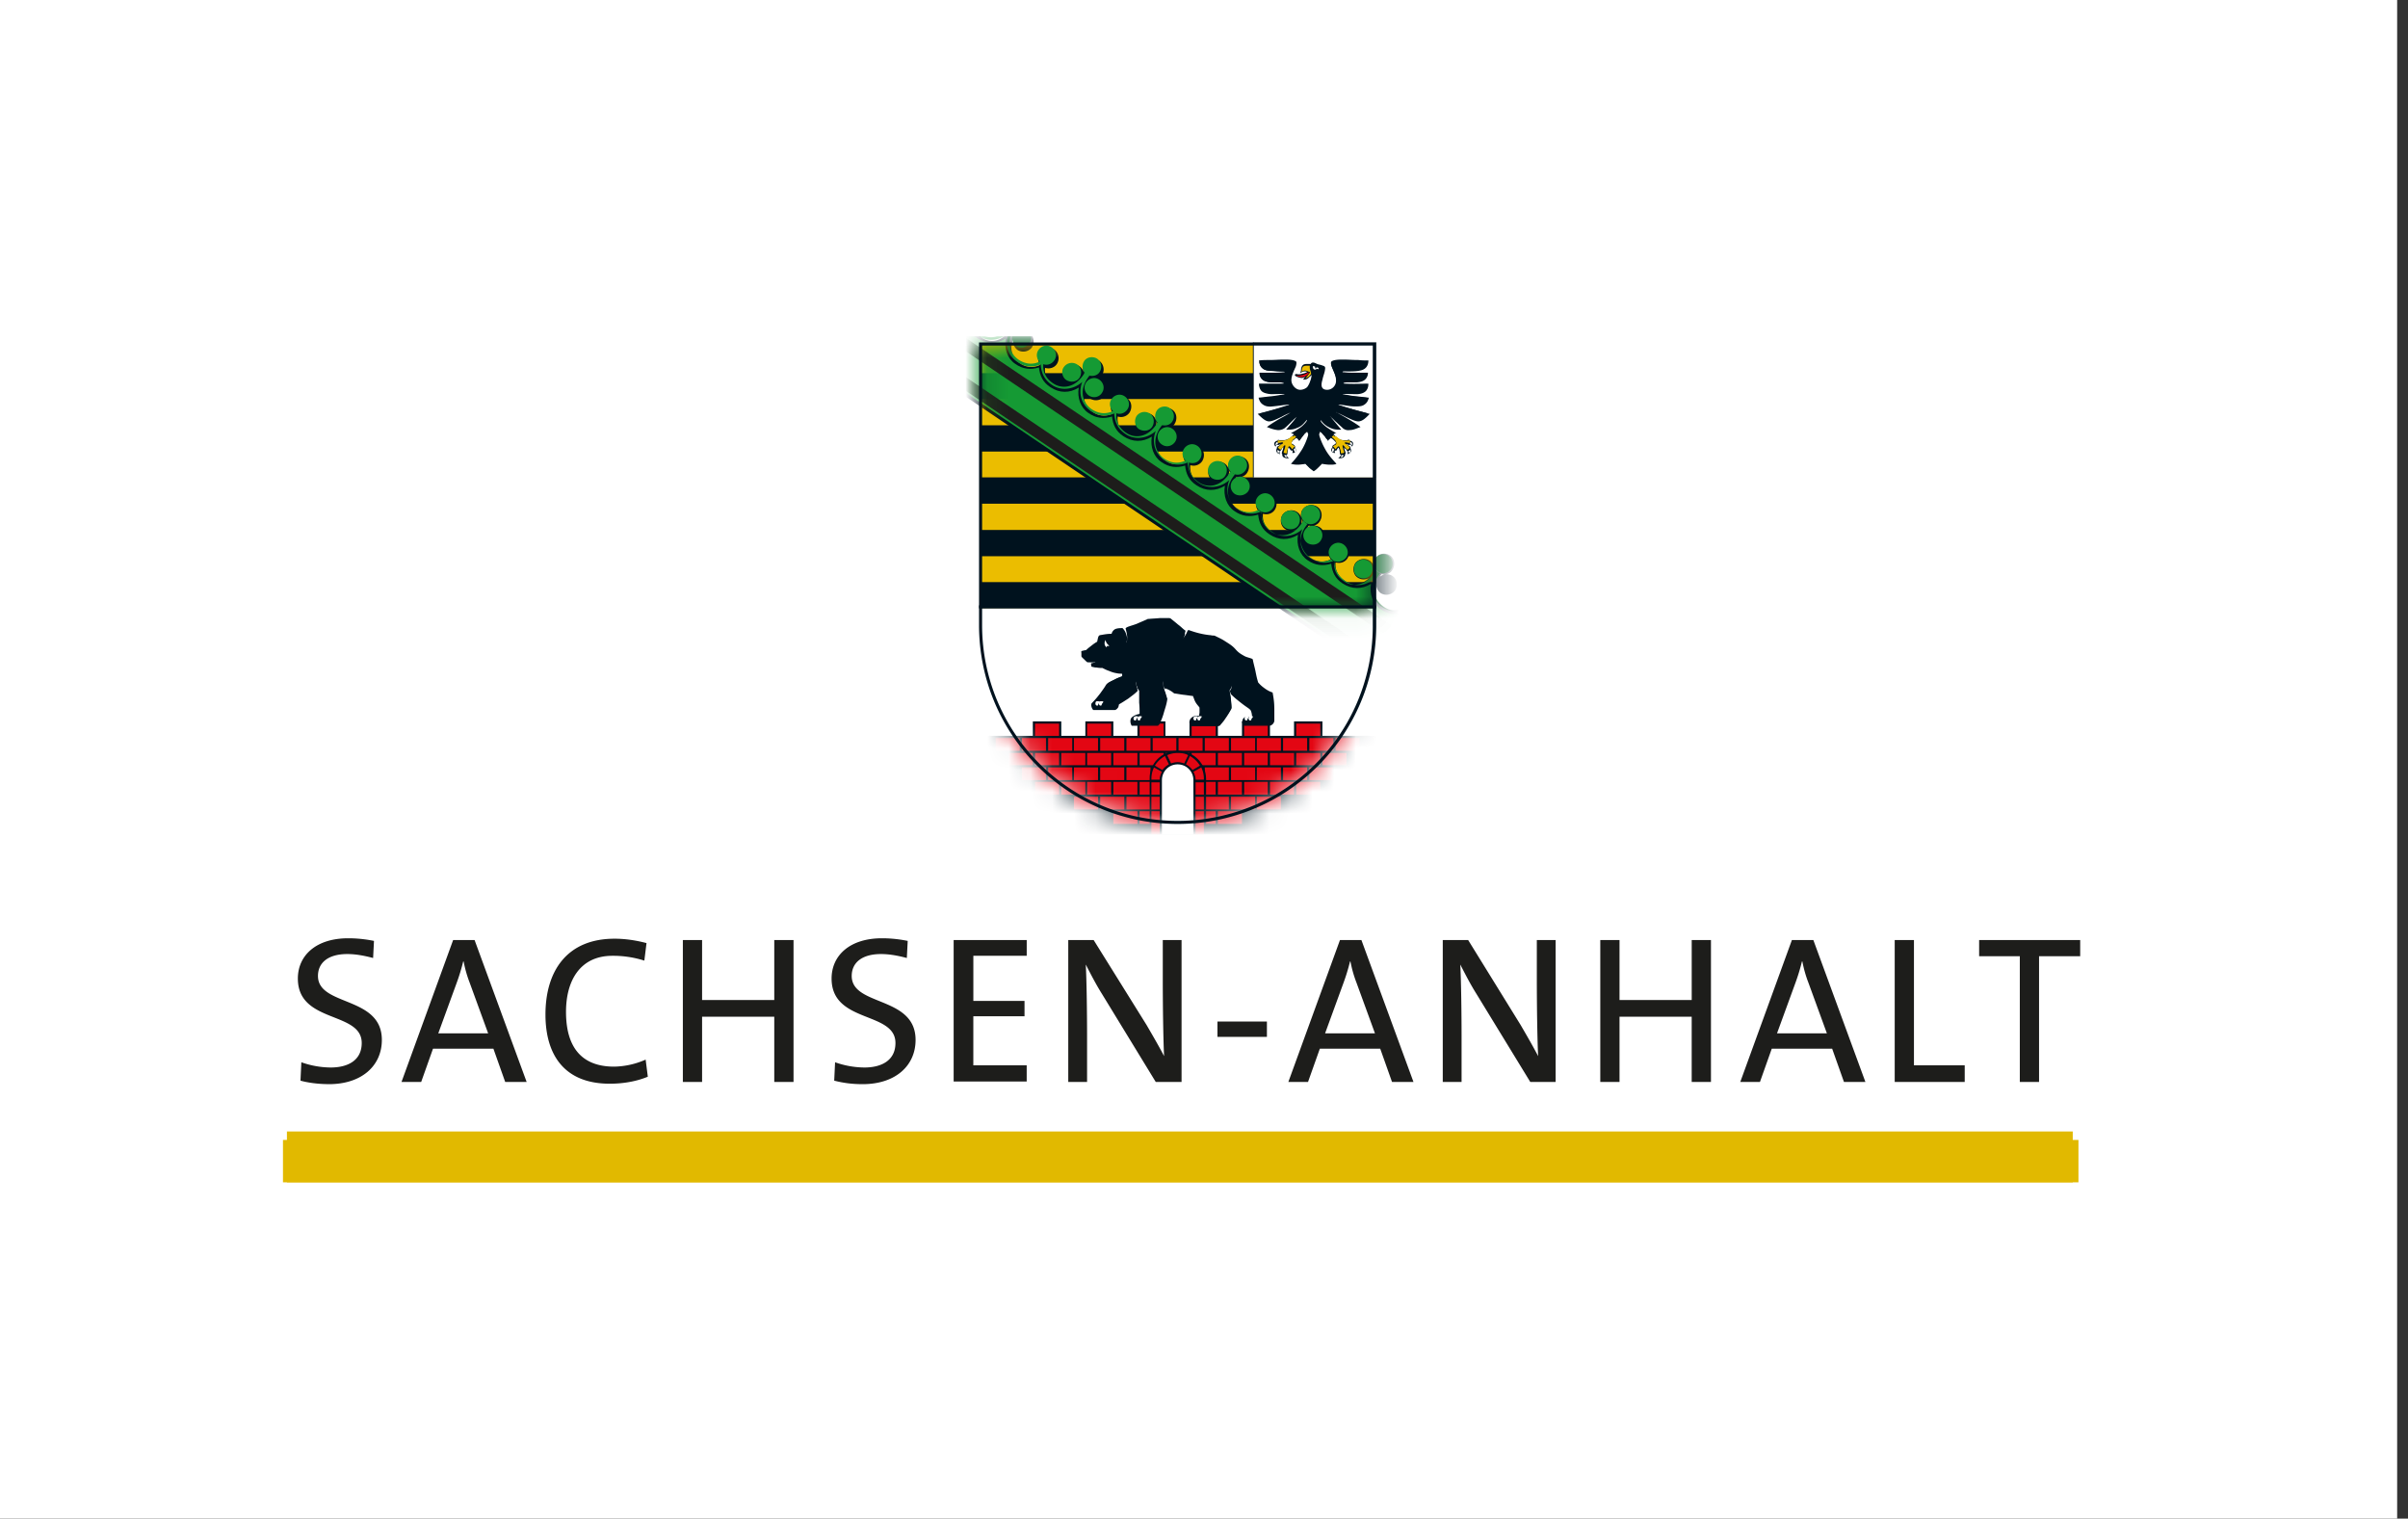 <svg xmlns="http://www.w3.org/2000/svg" width="111" height="70" fill="none" viewBox="0 0 111 70">
  <rect x="0" y="0" width="111" height="70" fill="#333333" stroke="none"/>
  <path fill="#fff" d="M0 0h110.5v70H0z"/>
  <g clip-path="url(#a)">
    <path fill="#1D1D1B" d="M15.161 49.974c-.463 0-.947-.06-1.31-.161l.04-.848a4.12 4.12 0 0 0 1.351.242c.787 0 1.432-.323 1.432-1.13 0-1.475-2.944-.89-2.944-2.97 0-1.07.846-1.857 2.319-1.857.403 0 .786.04 1.19.121l-.04.788c-.384-.101-.787-.182-1.19-.182-.888 0-1.352.404-1.352 1.01 0 1.413 2.945.908 2.945 2.948 0 1.191-.928 2.04-2.44 2.04Zm8.127-.101-.544-1.534H19.96l-.545 1.534h-.907l2.38-6.542h.988l2.4 6.542h-.989Zm-1.633-4.563a5.552 5.552 0 0 1-.283-.99h-.02a9.18 9.18 0 0 1-.302.99l-.847 2.322h2.299l-.847-2.322Zm6.453 4.644c-2.097 0-2.964-1.333-2.964-3.19 0-2 .988-3.494 3.186-3.494.504 0 1.008.08 1.472.202l-.1.808a4.743 4.743 0 0 0-1.473-.222c-1.492 0-2.138 1.15-2.138 2.584 0 1.616.706 2.525 2.219 2.525a3.73 3.73 0 0 0 1.452-.324l.1.788c-.483.202-1.088.323-1.754.323Zm7.583-.081v-3.008h-3.327v3.008h-.887v-6.542h.887v2.766h3.327v-2.766h.888v6.542h-.888Zm4.074.101a5.06 5.06 0 0 1-1.311-.161l.04-.848a4.12 4.12 0 0 0 1.352.242c.786 0 1.431-.323 1.431-1.13 0-1.475-2.944-.89-2.944-2.97 0-1.07.847-1.857 2.32-1.857.403 0 .786.04 1.189.121l-.04.788c-.383-.101-.787-.182-1.19-.182-.888 0-1.351.404-1.351 1.01 0 1.413 2.944.908 2.944 2.948 0 1.191-.928 2.04-2.44 2.04Zm4.195-.101v-6.542h3.368v.726h-2.46v2.08h2.359v.707h-2.36v2.262h2.46v.747H43.96v.02Zm9.316 0-2.48-4.059c-.303-.484-.524-.928-.746-1.353.04.707.06 2.262.06 3.312v2.1h-.867v-6.542h1.17l2.44 3.917c.282.485.565.97.807 1.434-.04-.808-.06-2.423-.06-3.494v-1.857h.866v6.542h-1.19Zm2.844-2.079v-.707h2.28v.707h-2.28Zm8.047 2.079-.544-1.534H60.84l-.545 1.534h-.907l2.38-6.542h.988l2.4 6.542h-.989Zm-1.633-4.563a5.552 5.552 0 0 1-.283-.99h-.02a9.18 9.18 0 0 1-.302.99l-.847 2.322h2.299l-.847-2.322Zm8.006 4.563-2.481-4.059c-.303-.484-.525-.928-.746-1.353.04.707.06 2.262.06 3.312v2.1h-.867v-6.542h1.17l2.42 3.917c.282.485.564.97.806 1.434-.04-.808-.06-2.423-.06-3.494v-1.857h.867v6.542h-1.17Zm7.441 0v-3.008h-3.327v3.008h-.887v-6.542h.887v2.766h3.328v-2.766h.887v6.542h-.888Zm7.019 0-.545-1.534h-2.783l-.545 1.534h-.907l2.38-6.542h.988l2.4 6.542h-.989Zm-1.634-4.563a5.552 5.552 0 0 1-.283-.99h-.02a9.18 9.18 0 0 1-.302.99l-.847 2.322h2.299l-.847-2.322Zm3.973 4.563v-6.542h.887v5.775h2.34v.767h-3.227Zm6.654-5.795v5.795h-.887v-5.795h-1.875v-.747h4.658v.747h-1.896Z"/>
    <path stroke="#E1B900" stroke-miterlimit="3.86" stroke-width="2.83" d="M13.226 53.569h82.32"/>
    <path fill="#EBBD00" d="M45.13 15.787h18.31v12.257H45.13V15.787Z"/>
    <path fill="#00121E" d="M45.13 17.2h18.31v1.192H45.13V17.2Zm0 2.403h18.31v1.212H45.13v-1.212Zm0 2.403h18.31v1.212H45.13v-1.212Zm0 2.424h18.31v1.211H45.13V24.43Zm0 2.402h18.31v1.212H45.13v-1.212Z"/>
    <mask id="b" width="19" height="23" x="45" y="15" maskUnits="userSpaceOnUse" style="mask-type:luminance">
      <path fill="#fff" d="M54.286 37.98c-5.062 0-9.156-4.1-9.156-9.168V15.787h18.31v13.025c0 5.068-4.094 9.168-9.155 9.168Z"/>
    </mask>
    <g mask="url(#b)">
      <path fill="#fff" d="M45.13 38.464h18.31v-10.42H45.13v10.42Z"/>
    </g>
    <path stroke="#fff" stroke-miterlimit="3.86" stroke-width=".17" d="M54.286 37.98c-5.062 0-9.156-4.1-9.156-9.168V15.787h18.31v13.025c0 5.068-4.094 9.168-9.155 9.168Z"/>
    <path fill="#00121E" d="M57.754 22.006h5.687v-6.22h-5.687v6.22Z"/>
    <path fill="#fff" d="M57.794 22.006h5.647v-6.22h-5.647v6.22Z"/>
    <path fill="#00121E" d="M61.182 17.968c-.323 0-.282-.263-.222-.465.04-.202.101-.303.121-.485.02-.1-.02-.14-.1-.161-.101-.04-.122-.04-.202-.06-.101-.02-.182-.102-.283-.081-.04 0-.06.04-.08.06h-.162c-.1 0-.181.02-.221.08a.326.326 0 0 0-.06.183c0 .06-.021.1-.041.161.06-.04.14-.08.201-.08.04 0 .081 0 .121.02-.04.04-.16.08-.282.1a.343.343 0 0 1-.202 0c-.04 0-.06 0-.08.041-.02.06.201.141.322.141.06 0 .081-.02.142-.04 0 .02-.04.04-.06.08-.021.02-.021.02-.021.041.06-.02.141.02.262-.1.04-.041.08-.061.121-.122 0 .121-.02.182-.06.283a.924.924 0 0 1-.142.282.494.494 0 0 1-.322.122c-.202 0-.404-.223-.404-.445s.142-.484.202-.626c.02-.06.06-.222 0-.242-.12-.08-.363-.08-.524-.08-.323 0-.404.02-.706.02-.182 0-.282 0-.464.02.02.262.141.424.383.464.162.02.404.02.585.04.02 0 .222 0 .222.02s-.06.02-.08.02c-.182.021-.303.021-.525.021h-.565c0 .101.02.182.101.283.121.141.343.161.484.161h.363c.08 0 .182.02.182.04s-.081.02-.142.02h-1.008c0 .102.02.223.1.324.102.121.303.141.445.162.201 0 .363-.02.584 0h.04c0 .02-.02.02-.04.02-.221.02-.363.06-.605.08-.201.02-.322.04-.544.061.04.162.1.263.242.343.1.06.242.081.403.06.242-.02.444-.06.706-.08.02 0 .06-.02.06 0 0 0-.02.02-.04.02-.201.06-.403.122-.665.202-.283.081-.444.121-.746.202.242.243.363.323.484.344.16.02.383-.101.605-.202.14-.081.282-.142.423-.202-.222.141-.403.222-.665.383-.162.101-.263.162-.424.283.161.06.303.121.504.141a.53.53 0 0 0 .303-.08c.1-.081.181-.162.282-.263a3.6 3.6 0 0 1 .282-.262c-.16.222-.282.343-.484.585.222 0 .323 0 .505-.08.221-.081.302-.203.443-.364.02-.02.02.02 0 .04-.02.06-.161.202-.262.283a3.554 3.554 0 0 1-.464.283c.02 0 .04.02.08.02.021.02.041.02.061.04-.08.06-.14.142-.221.182-.081.04-.162.08-.242.08h-.182c-.02 0-.06 0-.08-.02-.02 0-.02.02-.02.041-.02 0-.041 0-.061.02-.06.02-.101.06-.101.121s.02.101.06.142c0-.04.02-.06.04-.081.02-.02.02-.02.041-.02 0 .02.02.02.04.02s.04-.02.06-.02c.021 0 .041 0 .082-.02-.06.04-.121.08-.162.1-.02.02-.04.02-.04.041v.04a.215.215 0 0 0-.02.162c.02.06.08.1.161.121-.02-.04-.02-.06-.02-.1v-.041c.02 0 .04 0 .04-.02a.27.27 0 0 0 .06-.081c.02-.04.041-.06.081-.081-.02.06-.02.08-.04.141-.02.04-.02.06-.04.121 0 .02 0 .02.02.04 0 .102.02.142.1.183.061.02.162.04.223.02-.06-.02-.081-.04-.101-.101-.02-.02-.02-.04-.02-.06.02 0 .04-.02.04-.041 0-.08.02-.101.02-.182 0-.04.02-.121.04-.1.02.02.04.06.081.1.02.02.02.04.06.04.02 0 .02-.02.02-.02.02.02.02.02.02.04 0 .041 0 .041-.02.081.081.02.142-.02.162-.08a.222.222 0 0 0-.04-.182c.02-.04 0-.06-.02-.08-.06-.061-.101-.061-.121-.082-.02-.04-.02-.04 0-.08.04-.06.06-.081.1-.101.04-.04.06-.06.121-.081l.06.06c.021.04.041.04.061.081.04-.06.06-.08.101-.141.04-.06.08-.101.121-.162.04-.06.121-.1.121-.12.02-.021.04.04.06.08.02.04 0 .06 0 .1a3 3 0 0 1-.261.607 4.134 4.134 0 0 1-.525.686c.08.02.182.04.303.04.12 0 .242-.02.363-.04l.161.162c.08.08.141.121.222.182.1-.061.141-.101.222-.182l.161-.162c.121.02.242.04.363.04s.222 0 .303-.04c-.202-.222-.384-.424-.525-.686a3.051 3.051 0 0 1-.262-.606c0-.04-.02-.06 0-.101.02-.04.04-.121.06-.08.02.02.081.06.122.12.06.06.08.081.12.162.04.04.061.08.101.141.02-.04.02-.06.06-.08l.061-.061c.04.02.081.04.121.08l.101.102c.02.02.02.04 0 .08-.02.02-.06.04-.12.081-.02.02-.041.04-.02.081-.041.04-.082.121-.041.182.02.06.1.1.161.08-.02-.04-.02-.04-.02-.08 0-.02.02-.04.02-.04 0 .02.02.02.02.02.02 0 .04 0 .06-.04.02-.041.041-.082.081-.102 0 0 .02.06.04.101 0 .06.02.101.02.182 0 .04.021.04.041.04 0 .02 0 .04-.02.06a.24.24 0 0 1-.1.102c.06.02.16 0 .221-.02.06-.04.101-.081.101-.182.02 0 .02-.02.02-.04-.02-.061-.02-.081-.04-.122-.02-.06-.02-.08-.04-.141.02.04.04.06.08.08.02.02.04.041.06.081.02.02.02.02.04.02v.041c0 .04.001.06-.02.101.081-.02.142-.06.162-.121.02-.06 0-.101-.02-.162 0-.02.02-.04 0-.04 0-.02-.02-.04-.04-.04-.04-.04-.101-.061-.162-.101.02 0 .04 0 .08.02.021 0 .041.02.062.02.02 0 .04 0 .04-.02.02 0 .04 0 .04.02.02.02.04.04.04.08.04-.04.061-.08.061-.14 0-.061-.04-.102-.1-.122-.021-.02-.041-.02-.061-.02 0-.02-.02-.04-.02-.04-.02 0-.061 0-.081.02h-.182a.387.387 0 0 1-.242-.08c-.08-.041-.14-.122-.222-.183.02-.02.04-.02.06-.04.021-.02.041-.02.082-.02a3.548 3.548 0 0 1-.464-.283c-.101-.08-.242-.202-.262-.283v-.04c.12.162.221.262.443.363.182.081.283.081.504.081-.201-.242-.322-.383-.484-.585l-.04-.04s.04.02.04.04c.121.1.162.161.283.262.1.101.202.182.282.263.08.06.182.1.303.08.181 0 .322-.08.504-.141-.162-.121-.262-.182-.424-.283a13.23 13.23 0 0 0-.665-.383c-.02 0-.04-.02-.04-.02s.02 0 .04.02c.14.06.262.12.423.202.222.1.444.222.605.202.121-.02.242-.081.484-.344-.302-.08-.463-.12-.746-.202l-.665-.202c-.02 0-.04-.02-.04-.02h.06c.262.02.464.08.706.08.161 0 .302 0 .403-.06.141-.08.202-.181.242-.343-.202-.02-.323-.04-.544-.06-.242-.02-.384-.061-.606-.081-.02 0-.04 0-.04-.02s.02 0 .04 0c.222-.02.384 0 .585 0 .142 0 .343-.04.444-.162.08-.101.1-.202.1-.323-.302 0-.685.02-1.008 0-.06 0-.14 0-.14-.02s.1-.04.18-.04h.364c.141 0 .363-.02.484-.162a.41.41 0 0 0 .1-.283h-.564c-.222 0-.343 0-.524-.02-.02 0-.101 0-.081-.02 0-.04.202-.02.222-.02.181 0 .423 0 .585-.04.242-.041.383-.203.383-.465-.182 0-.283 0-.464-.02-.302 0-.403-.02-.706-.02-.161 0-.403 0-.524.08-.06.04-.02.182 0 .242.06.142.201.404.201.626a.414.414 0 0 1-.403.445Z"/>
    <path fill="#00121E" d="M60.557 21.683c-.08-.04-.12-.08-.181-.12-.08-.082-.121-.122-.202-.203-.12.02-.202.04-.322.04-.101 0-.162 0-.263-.02.182-.201.303-.343.464-.585.141-.243.242-.485.303-.687 0-.04.02-.08 0-.12-.02-.041-.04-.142-.101-.102a.777.777 0 0 0-.182.182c-.06.08-.1.121-.161.202-.04-.06-.08-.101-.141-.162-.06-.06-.101-.08-.162-.141.142-.08.242-.141.384-.242.1-.081.221-.182.282-.283a.13.13 0 0 0 0-.121c0-.02-.04-.04-.06 0-.061.08-.142.202-.263.262-.161.121-.383.162-.584.162.1-.121.181-.202.282-.323.08-.101.12-.142.202-.243 0-.02.02-.02.02-.06 0-.04-.04-.02-.06 0-.142.12-.243.222-.384.363-.161.162-.302.303-.504.303a.873.873 0 0 1-.424-.121c.222-.141.363-.222.585-.364.202-.12.363-.201.524-.323.02-.02.02-.04.02-.04-.02-.02-.04 0-.08 0-.121.04-.262.121-.423.182-.222.1-.444.222-.626.222-.161 0-.322-.182-.423-.283.302-.06.464-.121.766-.202.242-.06.363-.1.605-.182.06-.02.06-.04.06-.06 0-.02-.02-.04-.08-.04-.181.02-.625.1-.766.1-.283 0-.505-.06-.585-.323.222-.02.363-.04.585-.06.201-.02.322-.06.544-.081.04 0 .04-.04.04-.04 0-.02 0-.04-.06-.04-.282-.02-.444.02-.686 0-.242-.02-.423-.162-.443-.405.221 0 .343.02.564.02h.525c.04 0 .06-.02.06-.04s0-.06-.04-.06c-.141-.02-.182-.02-.303-.02-.181 0-.363 0-.484-.041-.161-.04-.282-.141-.302-.323h.544c.202 0 .383 0 .545-.02.02 0 .08 0 .08-.06 0-.061-.1-.061-.12-.061-.222 0-.263 0-.424-.02-.181 0-.363-.02-.464-.102-.141-.1-.161-.181-.181-.303.181 0 .363-.02.544-.02.424 0 .807-.04 1.049.04.08.02.06.102.04.162-.04.162-.141.303-.201.546a.656.656 0 0 0 0 .343c.06.161.242.303.423.303.141 0 .282-.06.383-.182.101-.141.182-.465.182-.606 0-.141-.081-.242-.06-.343 0-.06.02-.121.08-.121.08 0 .161.06.262.08.08.02.161.04.222.061.04.02.06.08.04.141-.04.162-.1.283-.12.485-.021.101-.041.162-.021.242 0 .081.04.142.1.182.061.04.122.04.182.04.162 0 .343-.14.424-.302a.498.498 0 0 0 0-.344c-.06-.222-.161-.383-.202-.545-.02-.06-.02-.121.04-.162.242-.08.626-.04 1.05-.04.18 0 .362.02.544.02-.02.142-.04.202-.182.303-.1.081-.282.081-.464.101-.181 0-.201.02-.423.02-.02 0-.121 0-.121.061 0 .06.06.06.08.06.162.02.343.02.545.02h.544c-.02.203-.12.283-.302.324-.121.04-.303.04-.484.04-.121 0-.161 0-.303.02-.04 0-.04.04-.04.061 0 .02.02.04.06.04h.525c.222 0 .343 0 .565-.02-.02.243-.202.384-.444.404-.242.02-.423-.02-.686 0-.06 0-.06.02-.06.04s0 .04.04.04c.222.021.323.061.545.082.222.02.363.04.585.06-.081.283-.303.323-.585.323-.141 0-.585-.08-.767-.1-.06 0-.08 0-.08.04 0 .02 0 .04.06.06.262.081.363.122.605.182.303.08.464.121.767.202-.101.1-.283.283-.424.283-.202-.02-.403-.122-.625-.222a3.315 3.315 0 0 0-.424-.182c-.04-.02-.06-.02-.08 0-.02.02-.02.04.02.04.161.101.322.182.524.323.222.142.363.222.585.364a1.3 1.3 0 0 1-.423.12c-.202 0-.323-.14-.505-.302-.14-.121-.221-.222-.383-.363-.02-.02-.06-.04-.06 0s.02.04.02.06c.08.101.12.162.202.242.1.122.16.202.282.324a1.07 1.07 0 0 1-.585-.162c-.121-.08-.202-.202-.262-.262-.04-.04-.06-.02-.06 0 0 .04-.02.08 0 .12.04.081.16.182.282.283.14.101.242.162.383.243-.08.04-.101.08-.162.141-.06.06-.08.101-.14.162-.061-.081-.081-.122-.162-.202a.775.775 0 0 0-.181-.182c-.061-.04-.081.06-.101.1a.132.132 0 0 0 0 .122c.06.202.161.424.302.687.141.262.282.383.464.585-.1.02-.161.02-.262.02-.121 0-.202-.02-.323-.04a.958.958 0 0 1-.201.202c-.02.06-.061.101-.142.141Z"/>
    <path fill="#fff" d="M59.63 20.734c0-.02.02-.02.02-.04l.04-.04c.04.02.04.06.04.1 0 .081-.02.081-.06.101v-.06c-.02-.04-.02-.04-.04-.06Zm-.323.242h-.06c-.02 0-.02 0-.04-.02 0 .02 0 .06.02.08.02.041.06.041.12.061l-.04-.04c0-.02-.02-.04 0-.08Zm-.322-.182c-.02-.02-.02-.02-.04-.02l-.041-.04c-.02.02-.02.04-.02.06 0 .04.02.081.06.122v-.061c.02-.02.02-.04.04-.06Zm-.082-.424c-.04 0-.06.02-.08.041-.02.04-.04.08-.02.121 0-.02.02-.04.04-.04.02-.02.04-.02.06-.02v-.101Z"/>
    <path fill="#EBBD00" d="m59.67 20.067.04.04.04.041a.6.6 0 0 0-.12.101.248.248 0 0 0-.081.121c-.02.04-.02.081 0 .101.02.04.04.04.08.06.02.021.04.021.06.041l-.06.06c-.02.041-.04.041-.06.082a.618.618 0 0 0-.101-.122c-.02-.02-.06-.04-.08.02-.02.041-.02.081-.041.122-.02.08-.02.12-.02.161h-.08c-.041 0-.041-.02-.081-.04.02-.04.02-.08.04-.121.02-.06.02-.081.04-.142v-.06c-.02-.02-.04 0-.08.04-.02.04-.04.06-.081.101l-.06.06c-.02-.02-.041-.02-.061-.04a.276.276 0 0 1-.06-.08.34.34 0 0 0 .1-.081.41.41 0 0 1 .121-.08c.02-.021.02-.021.02-.041s-.04-.02-.06-.02c-.04 0-.06.02-.101.02-.02 0-.04 0-.08.02v-.141c.06.02.08.02.14.02.081 0 .142 0 .222-.02.06-.02.101-.04.162-.081.04-.04.08-.06.12-.101.061.02.081 0 .122-.04Z"/>
    <path fill="#fff" d="M61.505 20.734c0-.02-.02-.02-.02-.04l-.04-.04c-.04.02-.04.06-.04.1 0 .081.02.081.06.101v-.06c.02-.04.02-.04.04-.06Zm.322.242h.06c.021 0 .021 0 .041-.02 0 .02 0 .06-.02.08-.02.041-.06.041-.12.061l.04-.04v-.08Zm.323-.182c.02-.02.02-.02.04-.02l.041-.04c.02.02.02.04.02.06 0 .04-.02.081-.06.122v-.061c-.02-.02-.04-.04-.04-.06Zm.081-.424c.04 0 .061.02.081.041.02.04.04.08.02.121 0-.02-.02-.04-.04-.04-.02-.02-.04-.02-.06-.02v-.101Z"/>
    <path fill="#EBBD00" d="m61.465 20.067-.04.04-.041.041a.6.6 0 0 1 .12.101c.041.04.061.06.082.121.02.04.02.081 0 .101-.02.04-.04.04-.081.06-.02.021-.04.021-.06.041l.06.06c.02.041.04.041.06.082a.618.618 0 0 1 .101-.122c.02-.02.06-.04.08.02.021.041.021.081.041.122.02.08.02.12.02.161h.081c.04 0 .04-.02.08-.04-.02-.04-.02-.08-.04-.121-.02-.06-.02-.081-.04-.142v-.06c.02-.02.04 0 .08.04.02.04.041.06.081.101l.06.06c.021-.02.041-.02.061-.04.02-.02.04-.04.06-.08a.354.354 0 0 1-.1-.081.425.425 0 0 0-.121-.08c-.02-.021-.02-.021-.02-.041s.04-.02.06-.02c.04 0 .06.02.101.02.02 0 .04 0 .08.02v-.141c-.06.02-.08.02-.14.02-.081 0-.142 0-.222-.02a.603.603 0 0 1-.162-.081c-.04-.04-.08-.06-.12-.101-.061.02-.081 0-.121-.04Z"/>
    <path fill="#E30613" d="M59.751 17.301c.08.02.161.02.222 0a.732.732 0 0 0 .343-.141l.02.02c-.06.121-.161.182-.303.202-.12 0-.262-.04-.282-.081Z"/>
    <path fill="#EBBD00" d="M60.174 17.443c.04-.04.06-.081.1-.122.04-.06.081-.1.121-.161-.02 0-.02-.02-.04-.02-.08-.02-.12-.06-.201-.06-.061 0-.101.02-.162.06.02-.06.02-.081.02-.122 0-.04.02-.06.04-.1.02-.04.102-.061.162-.061h.161v.08c0 .081.02.122.04.182.02.04.02.081.02.122-.04.04-.06.08-.1.12-.04.021-.1.061-.161.082Z"/>
    <path fill="#fff" d="m60.637 16.917-.02.02c0 .02 0 .04.02.04s.04 0 .04-.02v-.02h.041c.02 0 .04 0 .06.04.02.021 0 .041-.02.041s-.04-.02-.06-.02c-.02 0-.02.04-.08.04-.041 0-.102-.04-.081-.08 0-.02-.04-.02-.02-.06 0-.021.02-.021.04-.021.04.02.06.02.08.04Z"/>
    <mask id="c" width="19" height="10" x="45" y="28" maskUnits="userSpaceOnUse" style="mask-type:luminance">
      <path fill="#fff" d="M54.286 37.98c-5.062 0-9.156-4.1-9.156-9.168h18.31c0 5.068-4.094 9.168-9.155 9.168Z"/>
    </mask>
    <g mask="url(#c)">
      <path fill="#00121E" d="M45.13 33.92h2.48v-.666h1.311v.666h1.11v-.666h1.29v.666h1.11v-.666h1.29v.666h1.11v-.666h1.31v.666h1.11v-.666h1.29v.666h1.109v-.666h1.31v.666h2.481v4.544H45.13V33.92Z"/>
      <path fill="#E30613" d="M53.136 34.022h1.089v.585h-1.09v-.585Zm-1.21 0h1.109v.585h-1.11v-.585Zm-1.21 0h1.109v.585h-1.11v-.585Zm-1.21 0h1.109v.585h-1.11v-.585Zm-1.19 0h1.11v.585h-1.11v-.585Zm-1.21 0h1.11v.585h-1.11v-.585Zm-1.209 0h1.109v.585h-1.11v-.585Zm8.429 0h1.11v.585h-1.11v-.585Zm1.21 0h1.11v.585h-1.11v-.585Zm1.21 0h1.11v.585h-1.11v-.585Zm1.189 0h1.11v.585h-1.11v-.585Zm1.21 0h1.11v.585h-1.11v-.585Zm1.21 0h1.11v.585h-1.11v-.585Zm1.21 0h1.11v.585h-1.11v-.585Zm-9.034.686h1.11v.565h-1.11v-.565Zm-1.21 0h1.11v.565h-1.11v-.565Zm-1.21 0h1.11v.565h-1.11v-.565Zm-1.191 0h1.11v.565h-1.11v-.565Zm-1.21 0h1.11v.565h-1.11v-.565Zm-1.209 0h1.11v.565H46.5v-.565Zm8.429 0h1.11v.565h-1.11v-.565Zm1.21 0h1.11v.565h-1.11v-.565Zm1.21 0h1.09v.565h-1.09v-.565Zm1.191 0h1.11v.565h-1.11v-.565Zm1.21 0h1.11v.565h-1.11v-.565Zm1.209 0h1.11v.565h-1.11v-.565Zm-9.034.666h1.109v.586h-1.11v-.586Zm-1.21 0h1.109v.586h-1.11v-.586Zm-1.21 0h1.109v.586h-1.11v-.586Zm-1.19 0h1.11v.586h-1.11v-.586Zm-1.21 0h1.11v.586h-1.11v-.586Zm8.43 0h1.11v.586h-1.11v-.586Zm1.21 0h1.11v.586h-1.11v-.586Zm1.189 0h1.11v.586h-1.11v-.586Zm1.21 0h1.11v.586h-1.11v-.586Zm1.21 0h1.11v.586h-1.11v-.586Zm-7.824.666h1.11v.586h-1.11v-.585Zm-1.21 0h1.11v.586h-1.11v-.585Zm-1.21 0h1.11v.586h-1.11v-.585Zm-1.191 0h1.11v.586h-1.11v-.585Zm-1.21 0h1.11v.586h-1.11v-.585Zm7.22 0h1.11v.586h-1.11v-.585Zm1.21 0h1.11v.586h-1.11v-.585Zm1.21 0h1.09v.586h-1.09v-.585Zm1.191 0h1.11v.586h-1.11v-.585Zm1.21 0h1.11v.586h-1.11v-.585Zm-7.825.687h1.109v.586h-1.11v-.586Zm-1.21 0h1.109v.586h-1.11v-.586Zm-1.21 0h1.109v.586h-1.11v-.586Zm6.03 0h1.11v.586h-1.11v-.586Zm1.21 0h1.11v.586h-1.11v-.586Zm1.189 0h1.11v.586h-1.11v-.586Zm-5.404.667h1.11v.585h-1.11v-.585Zm-1.21 0h1.11v.585h-1.11v-.585Zm3.609 0h1.11v.585h-1.11v-.585Zm1.21 0h1.11v.585h-1.11v-.585Zm-3.609-4.039h1.11v.565h-1.11v-.565Zm-2.42 0h1.11v.565h-1.11v-.565Zm-2.401 0h1.11v.565h-1.11v-.565Zm7.22 0h1.11v.565h-1.11v-.565Zm2.42 0h1.09v.565h-1.09v-.565Zm2.401 0h1.11v.565h-1.11v-.565Zm-6.031 1.353h1.11v.565h-1.11v-.565Z"/>
      <path fill="#00121E" d="M54.285 34.607c.726 0 1.311.586 1.311 1.292v2.565h-2.601v-2.565c-.02-.706.564-1.292 1.29-1.292Z"/>
      <path fill="#E30613" d="M53.075 36.061h.383v.566h-.383v-.566Zm0 .666h.383v.586h-.383v-.586Zm0 .667h.383v1.07h-.383v-1.07Zm.162-2.101c.101-.181.283-.343.464-.444l.182.384a.951.951 0 0 0-.303.262l-.343-.202Zm.323.283-.364-.202a1.18 1.18 0 0 0-.12.525v.04h.382c0-.12.04-.242.101-.363Zm1.552.485h.383v.566h-.383v-.566Zm0 .666h.383v.586h-.383v-.586Zm0 .667h.383v1.07h-.383v-1.07Zm.202-2.101a1.226 1.226 0 0 0-.464-.444l-.181.384a.95.95 0 0 1 .302.262l.343-.202Zm-.302.283.363-.202c.08.162.12.343.12.525v.04h-.382a.823.823 0 0 0-.101-.363Z"/>
      <path fill="#fff" d="M54.286 35.233c.403 0 .726.323.726.727v2.504H53.56V35.96c0-.404.322-.727.726-.727Z"/>
      <path fill="#E30613" d="M54.286 34.708c-.182 0-.343.04-.484.101l.181.384a.818.818 0 0 1 .303-.06c.1 0 .201.02.302.06l.182-.384c-.141-.08-.303-.101-.484-.101Z"/>
    </g>
    <mask id="d" width="19" height="14" x="45" y="15" maskUnits="userSpaceOnUse" style="mask-type:luminance">
      <path fill="#fff" d="M45.13 15.787h18.31v12.257H45.13V15.787Z"/>
    </mask>
    <g mask="url(#d)">
      <path fill="#00121E" d="M67.414 27.842a.499.499 0 0 0-.666.121c-.12.162-.1.384 0 .546-.02.04-.06.1-.08.14a.48.48 0 0 0-.182-.565.499.499 0 0 0-.665.122c-.141.222-.101.525.12.666a.501.501 0 0 0 .505.02c-.383.364-.807.323-1.11.121-.302-.202-.463-.484-.423-.848a.48.48 0 0 0 .545-.182c.14-.222.1-.525-.121-.666a.499.499 0 0 0-.666.121.517.517 0 0 0 .02.586.89.89 0 0 1-.948-.081c-.302-.202-.504-.606-.302-1.09-.02.181.04.363.202.484a.499.499 0 0 0 .665-.12c.141-.223.101-.526-.12-.667a.485.485 0 0 0-.606.06c.04-.04.06-.1.101-.141.181.04.403-.02.504-.202.141-.222.101-.525-.12-.666a.499.499 0 0 0-.666.12c-.121.162-.101.384 0 .546-.02.04-.06.1-.081.141a.48.48 0 0 0-.181-.565.499.499 0 0 0-.666.121c-.141.222-.1.525.121.666a.501.501 0 0 0 .504.02c-.383.364-.806.324-1.109.122-.302-.202-.464-.485-.423-.848.201.06.423 0 .544-.182.141-.222.1-.525-.121-.666a.499.499 0 0 0-.665.12.517.517 0 0 0 .02.586.89.89 0 0 1-.948-.08c-.303-.202-.504-.606-.303-1.09-.02.18.04.363.202.484.222.141.524.08.666-.121.14-.223.1-.526-.121-.667a.485.485 0 0 0-.606.06c.04-.04.061-.1.101-.14.182.04.404-.02.505-.203.14-.222.1-.525-.122-.666a.499.499 0 0 0-.665.121c-.121.162-.1.384 0 .545-.02.061-.06.101-.08.142a.48.48 0 0 0-.182-.566.499.499 0 0 0-.666.122c-.14.222-.1.525.121.666a.501.501 0 0 0 .505.02c-.384.364-.807.323-1.11.121-.302-.202-.463-.484-.423-.848.201.06.423 0 .544-.182.142-.222.101-.525-.12-.666a.499.499 0 0 0-.666.121.517.517 0 0 0 .02.586.89.89 0 0 1-.948-.081c-.302-.202-.504-.606-.302-1.09-.02.181.04.363.201.484a.499.499 0 0 0 .666-.121c.141-.222.1-.525-.121-.666a.485.485 0 0 0-.605.06c.04-.04.06-.1.1-.141.182.04.404-.02.505-.202.141-.222.1-.525-.121-.666a.5.5 0 0 0-.666.12c-.12.162-.1.384 0 .546-.02.06-.06.1-.08.141a.48.48 0 0 0-.182-.565.499.499 0 0 0-.665.121c-.142.222-.101.525.12.666a.501.501 0 0 0 .505.02c-.383.364-.807.324-1.11.122-.302-.202-.463-.485-.423-.848a.48.48 0 0 0 .545-.182c.14-.222.1-.525-.121-.666a.499.499 0 0 0-.666.12.517.517 0 0 0 .02.586.89.89 0 0 1-.948-.08c-.302-.202-.504-.606-.302-1.09-.02.18.04.362.202.484.221.141.524.08.665-.122.141-.222.101-.524-.12-.666a.485.485 0 0 0-.606.06c.04-.04.06-.1.101-.14.181.04.403-.02.504-.203.141-.222.101-.525-.12-.666a.5.5 0 0 0-.666.121c-.121.162-.101.384 0 .545-.02.04-.06.101-.081.142a.48.48 0 0 0-.181-.566.5.5 0 0 0-.666.122c-.141.222-.1.525.12.666a.501.501 0 0 0 .505.02c-.383.364-.807.323-1.11.121-.302-.202-.463-.484-.423-.848a.48.48 0 0 0 .545-.182c.141-.222.1-.525-.121-.666a.499.499 0 0 0-.666.121.517.517 0 0 0 .02.586.89.89 0 0 1-.947-.081c-.303-.202-.504-.606-.303-1.09-.02.181.04.363.202.484a.498.498 0 0 0 .665-.121c.142-.222.101-.525-.12-.666a.488.488 0 0 0-.606.06c.04-.04.06-.1.101-.141.182.04.383-.02.504-.202a.5.5 0 0 0-.12-.666.5.5 0 0 0-.666.12c-.121.162-.1.384 0 .546-.02.06-.06.1-.08.141a.48.48 0 0 0-.182-.565.499.499 0 0 0-.666.121.5.5 0 0 0 .121.666.501.501 0 0 0 .504.02c-.383.364-.826.324-1.109.122-.282-.202-.464-.485-.423-.848.201.06.423 0 .544-.182a.5.5 0 0 0-.12-.666.499.499 0 0 0-.666.12.517.517 0 0 0 .02.586.89.89 0 0 1-.948-.08c-.302-.202-.504-.606-.302-1.09-.02.18.04.363.201.484a.5.5 0 0 0 .666-.121.5.5 0 0 0-.121-.667.488.488 0 0 0-.605.06c.04-.04.06-.1.1-.14.182.04.384-.02.505-.203a.5.5 0 0 0-.121-.666.503.503 0 0 0-.666.121c-.12.162-.1.384 0 .545-.02.04-.06.101-.08.142a.48.48 0 0 0-.182-.566.499.499 0 0 0-.665.122.5.5 0 0 0 .12.666.501.501 0 0 0 .505.02c-.383.364-.827.323-1.11.121-.282-.202-.463-.484-.423-.848a.48.48 0 0 0 .545-.182.5.5 0 0 0-.121-.666.5.5 0 0 0-.666.121.517.517 0 0 0 .02.586.89.89 0 0 1-.948-.081c-.302-.202-.504-.606-.302-1.09-.02.181.04.363.202.464a.5.5 0 0 0 .665-.121.5.5 0 0 0-.121-.666.488.488 0 0 0-.605.06c.04-.04.06-.1.1-.141.182.04.384-.02.505-.202a.5.5 0 0 0-.121-.667l-2.682 3.979 23.535 15.892 2.682-3.978-.101-.182Z"/>
      <path fill="#159A34" d="M66.507 29.235 64.772 31.8 41.258 15.907l1.734-2.564c-.08.464.08.929.444 1.171.343.242.706.283 1.089.162.04.383.181.686.524.908.424.283.888.283 1.311.02-.08.465.08.93.444 1.172.343.242.706.282 1.089.161.04.384.181.687.524.909.423.283.887.283 1.31.02-.08.465.082.93.445 1.171.342.243.705.283 1.089.162.04.384.181.686.524.909.423.282.887.282 1.31.02-.08.464.081.929.444 1.171.343.242.706.283 1.09.162.04.383.18.686.524.908.423.283.887.283 1.31.02-.08.465.081.93.444 1.172.343.242.706.282 1.09.161.04.384.18.687.524.91.423.282.887.282 1.31.02-.08.464.081.928.444 1.17.343.243.706.283 1.09.162.04.384.18.687.523.909.424.282.888.282 1.311.02-.08.464.081.929.444 1.171.343.242.706.283 1.089.162.04.383.181.686.524.909.363.343.807.363 1.25.08Z"/>
    </g>
    <path fill="#159A34" d="M54.164 20.37c.141-.202.08-.464-.12-.605-.202-.142-.465-.081-.606.12a.432.432 0 0 0 .121.606c.202.142.464.081.605-.12Zm1.15.788a.432.432 0 0 0-.121-.606c-.202-.141-.464-.08-.605.121-.142.202-.081.465.12.606.223.121.485.08.606-.121Zm.444.282a.448.448 0 0 1 .605-.12c.201.12.242.404.12.605-.12.202-.403.243-.604.122a.427.427 0 0 1-.121-.606Zm1.774 1.213c.142-.202.081-.465-.12-.606-.202-.142-.464-.081-.606.12a.434.434 0 0 0 .121.607.47.47 0 0 0 .605-.121Zm1.15.767c.141-.202.08-.465-.121-.606-.202-.142-.464-.08-.605.121-.141.202-.08.465.12.606.203.141.465.08.606-.121Zm.444.303a.448.448 0 0 1 .605-.122c.201.122.242.404.12.606-.12.202-.403.242-.604.121a.427.427 0 0 1-.121-.605Zm1.754 1.191c.141-.202.08-.464-.12-.606a.432.432 0 0 0-.606.122c-.141.202-.08.464.121.605.202.122.484.081.605-.12Zm1.17.788c.141-.202.08-.465-.121-.606-.202-.141-.464-.08-.605.121-.141.202-.08.465.121.606.202.141.464.06.605-.121Zm.423.282a.448.448 0 0 1 .605-.12c.202.12.242.403.121.605-.12.202-.403.242-.605.121-.201-.121-.242-.404-.12-.606Zm-11.677-7.875c.141-.202.08-.465-.12-.606-.203-.142-.465-.081-.606.121-.141.202-.08.464.121.606.202.141.484.08.605-.121Zm1.17.767c.141-.202.08-.464-.121-.606-.202-.141-.464-.08-.605.122-.141.201-.08.464.121.605.202.142.464.081.605-.12Z"/>
    <mask id="e" width="19" height="14" x="45" y="15" maskUnits="userSpaceOnUse" style="mask-type:luminance">
      <path fill="#fff" d="M45.13 15.787h18.31v12.257H45.13V15.787Z"/>
    </mask>
    <g mask="url(#e)">
      <path fill="#159A34" d="M52.39 19.18a.448.448 0 0 1 .605-.122c.202.121.242.404.121.606-.12.202-.403.242-.605.12-.201-.12-.242-.403-.12-.605Zm-4.94-3.353a.432.432 0 0 0-.122-.606c-.201-.141-.463-.08-.605.121a.432.432 0 0 0 .121.606c.202.141.464.08.605-.121Z"/>
    </g>
    <path fill="#159A34" d="M48.598 16.614c.141-.201.08-.464-.121-.605-.202-.142-.464-.081-.605.12-.141.203-.08.465.12.607.203.141.465.08.606-.122Zm.444.303a.448.448 0 0 1 .605-.12c.202.12.242.403.12.605-.12.202-.403.242-.604.121-.202-.121-.262-.424-.121-.606Zm1.532-.383a.449.449 0 0 1 .121.605c-.12.202-.403.243-.605.122-.201-.122-.242-.404-.12-.606.12-.202.403-.243.604-.122Zm3.348 2.282a.449.449 0 0 1 .121.606c-.12.202-.403.242-.605.12-.202-.12-.242-.403-.12-.605.12-.202.423-.263.604-.121Zm3.368 2.262c-.201-.142-.463-.081-.605.12a.434.434 0 0 0 .121.607c.202.14.464.08.605-.122.142-.202.081-.464-.12-.605Z"/>
    <mask id="f" width="19" height="14" x="45" y="15" maskUnits="userSpaceOnUse" style="mask-type:luminance">
      <path fill="#fff" d="M45.13 15.787h18.31v12.257H45.13V15.787Z"/>
    </mask>
    <g mask="url(#f)">
      <path fill="#159A34" d="M60.658 23.36c-.201-.142-.463-.081-.605.12a.432.432 0 0 0 .122.606c.201.142.463.081.605-.12a.427.427 0 0 0-.122-.607Zm3.348 2.261c-.202-.141-.464-.08-.605.121-.141.202-.08.465.121.606.202.141.464.08.605-.121.141-.202.08-.465-.12-.606Z"/>
      <path fill="#159A34" d="M66.87 28.65c-.04-.02-.06-.06-.1-.08-.424.746-1.07.787-1.473.504-.302-.202-.484-.505-.444-.909-.02-.02-.04-.02-.08-.04s-.04-.04-.06-.06c-.364.181-.706.12-1.009-.081-.403-.283-.625-.889-.08-1.555a.442.442 0 0 1-.102-.06c-.04-.021-.06-.061-.1-.082-.424.748-1.07.788-1.472.505-.303-.202-.485-.505-.444-.909-.02-.02-.04-.02-.08-.04-.041-.02-.041-.04-.061-.06-.363.181-.706.12-1.009-.081-.403-.283-.625-.889-.08-1.555a.44.44 0 0 1-.101-.06c-.04-.021-.06-.061-.101-.082-.423.748-1.069.788-1.472.505-.303-.202-.484-.505-.444-.908-.02-.02-.04-.02-.08-.04-.04-.021-.04-.041-.061-.061-.363.181-.706.12-1.008-.081-.404-.283-.626-.889-.081-1.555a.44.44 0 0 1-.1-.06c-.041-.02-.061-.061-.102-.081-.423.747-1.069.787-1.472.504-.302-.202-.484-.505-.444-.908-.02-.02-.04-.02-.08-.04s-.04-.041-.06-.061c-.364.181-.707.12-1.01-.081-.402-.283-.624-.889-.08-1.555a.44.44 0 0 1-.1-.06c-.04-.02-.061-.061-.101-.081-.424.747-1.07.787-1.473.505-.302-.202-.484-.505-.443-.91-.02-.02-.04-.02-.08-.04-.041-.02-.041-.04-.061-.06-.363.182-.706.121-1.009-.081-.403-.283-.625-.889-.08-1.555l-.121-.06c-.04-.02-.06-.061-.101-.081-.424.747-1.07.787-1.473.505-.302-.202-.483-.505-.443-.91-.02-.02-.04-.02-.08-.04-.041-.02-.041-.04-.061-.06-.363.182-.706.121-1.009-.08-.403-.284-.625-.89-.08-1.556l-.121-.06c-.04-.02-.06-.06-.101-.081-.424.747-1.069.787-1.472.505-.303-.202-.484-.505-.444-.909-.02-.02-.04-.02-.08-.04-.041-.02-.041-.04-.061-.061-.363.182-.706.121-1.008-.08-.404-.284-.626-.89-.081-1.556l-.121-.06-.262.404c-.202.505-.04 1.07.383 1.332.343.243.706.283 1.089.122.02.403.181.727.524.949.404.282.988.222 1.392-.142-.202.505-.04 1.05.383 1.333.343.242.706.283 1.089.121.02.404.181.727.524.95.404.282.988.222 1.392-.142-.202.505-.04 1.05.383 1.333.343.242.706.282 1.089.121.02.404.181.727.524.95.404.282.988.221 1.392-.142-.202.505-.04 1.05.383 1.332.343.243.706.283 1.089.122.02.404.181.727.524.949.404.283.989.222 1.392-.142-.202.505-.04 1.05.383 1.333.343.242.706.283 1.089.121.02.404.181.727.524.95.404.282.989.222 1.372-.142-.202.505-.04 1.05.383 1.333.343.242.706.283 1.089.121.02.404.181.727.524.95.404.282.988.221 1.371-.162-.201.505-.04 1.05.384 1.332.343.243.706.283 1.089.122.02.403.181.726.524.949.403.282.988.222 1.392-.142 0 0 .282-.383.262-.404l-.182.162Z"/>
      <path fill="#1D1D1B" stroke="#1D1D1B" stroke-miterlimit="3.86" stroke-width=".48" d="m42.306 14.373 23.515 15.872-.02.04-23.515-15.892.02-.02Z"/>
      <path fill="#00121E" stroke="#1D1D1B" stroke-miterlimit="3.86" stroke-width=".48" d="m41.46 15.605 23.514 15.892-.02.02L41.44 15.646l.02-.04Z"/>
    </g>
    <path fill="#00121E" d="M45.13 27.903h18.31v.141H45.13v-.141Z"/>
    <path fill="#00121E" fill-rule="evenodd" d="M54.286 37.838c-4.982 0-9.015-4.039-9.015-9.026V15.928H63.28v12.884a8.987 8.987 0 0 1-8.994 9.026Zm0 .142c-5.062 0-9.156-4.1-9.156-9.168V15.787h18.31v13.025c0 5.068-4.094 9.168-9.155 9.168Z" clip-rule="evenodd"/>
    <path fill="#00121E" d="M52.41 28.75c.181-.08.282-.12.464-.201.02-.02.06-.02.08-.02.222-.02.323-.02.525-.04h.363c.04 0 .08 0 .12.02.122.1.202.161.344.282.14.101.201.182.342.283-.02.08-.02.121-.06.202-.04.08-.06.121-.121.202a.808.808 0 0 0 .202-.243c.04-.06.04-.1.08-.161 0-.02.02-.04.08-.02.283.1.566.181.929.222.06 0 .1.02.16.02.041 0 .062 0 .102.02.161.081.262.121.423.222.182.122.343.202.505.384.14.162.242.222.423.323.121.06.181.06.343.121.02.02.04.02.04.06.04.203.08.324.121.526.04.202.06.303.121.505.121.141.202.202.343.303.121.08.202.12.323.161.06.323.08.505.08.808v.505a.269.269 0 0 1-.12.181c-.041.04-.122.04-.162.04h-1.11a.23.23 0 0 1-.08-.241c.02-.081.06-.142.161-.162.101-.02.182-.02.283-.02 0-.08-.02-.202-.06-.283-.02-.04-.061-.06-.102-.1-.242-.162-.362-.263-.564-.425a3.114 3.114 0 0 1-.262-.242c0-.04-.02-.06-.02-.081 0-.02 0-.02-.02-.04.02-.04.04-.061.06-.101.02-.06.04-.081.04-.142a.604.604 0 0 1-.08.162c-.02.02-.02.04-.04.06a3.726 3.726 0 0 1 .1.828 4.64 4.64 0 0 1-.302.485c-.061.101-.162.202-.222.283-.04.04-.121.04-.182.04h-1.13a.21.21 0 0 1-.1-.182c0-.12.06-.222.222-.282.06-.02.161-.02.222-.02 0-.061.02-.101.02-.162v-.162c0-.04 0-.06-.02-.08-.081-.101-.162-.182-.222-.344-.02-.06-.04-.1-.06-.161-.182-.02-.283-.04-.465-.06-.16-.021-.242-.041-.403-.061a1.254 1.254 0 0 0-.383-.223h-.06c-.02-.04-.04-.06-.04-.1-.021-.04-.021-.101-.041-.243 0 .182.04.303.08.424.06.142.06.182.121.364.02.04 0 .06 0 .1-.04.223-.08.324-.14.526a2.908 2.908 0 0 1-.202.545c-.02.04-.06.1-.101.1h-1.19a.407.407 0 0 1-.06-.221c0-.06.02-.121.06-.162a.674.674 0 0 1 .363-.161c0-.222 0-.323-.02-.525v-.546a.476.476 0 0 1-.101-.201c-.04-.081-.04-.142-.06-.223 0 .081 0 .122.02.202.02.081.06.162.08.222-.161.162-.262.223-.443.364-.162.1-.242.161-.424.262-.02.081-.02.101-.04.142-.04.06-.101.121-.162.121h-.968c-.06 0-.16-.242-.08-.323.161-.162.242-.263.383-.444.1-.142.181-.243.262-.384.08-.121.222-.162.383-.242.141-.081.222-.101.363-.162 0 0 .02-.121-.02-.121s-.141 0-.222-.02a1.29 1.29 0 0 1-.343-.101c-.12-.04-.201-.081-.322-.142-.101 0-.162 0-.262-.02-.101 0-.142-.02-.242-.04 0 0-.04-.162 0-.162s.06 0 .08-.02c.04 0 .101 0 .101-.02h-.362c-.021 0-.082-.06-.142-.121-.06-.06-.141-.122-.141-.162v-.161c-.02-.04 0-.081.04-.081.06-.02.182-.04.182-.04.08-.081.14-.122.242-.203.1-.08.16-.12.262-.181.04-.162.04-.283.14-.303.142-.02.283-.06.525-.06a.339.339 0 0 1 .141-.203c.101-.06.263-.06.363-.06.101.1.162.222.202.404.02.12 0 .181-.04.282.02-.04.04-.06.04-.1.04-.182-.02-.425-.06-.566.02-.08.262-.121.524-.222Z"/>
    <path fill="#00121E" d="M51.825 30.891c.02 0 .02.06.02.121v.122c-.121.04-.202.08-.323.12-.161.081-.262.122-.383.203-.04.02-.06.06-.08.1-.101.162-.162.223-.263.364a2.184 2.184 0 0 1-.343.384c-.02.02-.04.06-.04.1.02.081.04.142.08.142h.868c.04 0 .1-.02.12-.02.061-.04.082-.101.082-.202.201-.101.302-.162.484-.283.16-.1.242-.182.383-.303-.04-.08-.04-.12-.06-.202-.02-.08-.02-.14-.02-.222.02-.08.04-.141.08-.222 0 .08.02.142.04.222.02.101.02.182.08.283.021.06.041.08.082.141v.485c0 .242 0 .364.02.626 0 .02-.02.04-.04.06a.592.592 0 0 0-.202.061c-.101.04-.182.101-.202.202 0 .06 0 .162.04.162h1.11c.08 0 .181-.303.262-.566.06-.202.1-.343.14-.525 0-.04.021-.08 0-.121-.02-.06-.08-.262-.12-.404a1.54 1.54 0 0 1-.06-.424c0-.121.02-.182.1-.262a1.62 1.62 0 0 0 .101.585c.04.02.08.02.121.04.1.041.202.102.323.202.14.02.201.04.343.061.221.04.342.04.564.08.02.082.04.122.06.203.061.141.162.242.243.343.02.02.02.04.02.08v.183c0 .12-.02.222-.06.222a.28.28 0 0 0-.182 0 .237.237 0 0 0-.242.222c0 .06.04.121.08.121h1.09c.04 0 .1 0 .12-.02.101-.121.182-.222.283-.364.1-.141.141-.222.222-.363 0-.142-.02-.202-.02-.343a4.848 4.848 0 0 0-.081-.485c.04-.06.06-.101.08-.162.04-.1.061-.161.081-.282.04.08.04.12.04.202a.44.44 0 0 1-.1.282c-.02.04.14.182.242.283.1.101.242.202.403.323.08.06.141.101.202.142.08.06.1.1.14.201.021.081.021.142.021.283h-.161c-.121 0-.263.02-.283.182 0 .06.02.141.081.141h1.049c.04 0 .06 0 .1-.02.061-.02.121-.08.121-.121.02-.202.02-.343 0-.566-.02-.282-.02-.444-.08-.706-.141-.04-.202-.081-.323-.162a1.473 1.473 0 0 1-.322-.283c-.02-.02-.02-.06-.04-.08-.061-.283-.081-.364-.122-.586-.04-.141-.04-.242-.08-.384-.121-.04-.182-.04-.283-.08a2.099 2.099 0 0 1-.363-.202c-.08-.06-.141-.142-.222-.222-.12-.122-.221-.182-.383-.283a5.473 5.473 0 0 0-.464-.242c-.04-.02-.06-.02-.08-.02-.081 0-.222 0-.363-.02a4.885 4.885 0 0 1-.726-.203c-.04.08-.06.142-.101.222-.101.182-.202.243-.383.263 0-.02.1-.101.161-.182.06-.1.08-.162.121-.283-.121-.1-.181-.141-.282-.242a5.62 5.62 0 0 1-.404-.323h-.363c-.221 0-.363.02-.584.04-.121.04-.202.081-.323.121-.141.061-.222.101-.363.142l-.303.1c.02.102.06.223.06.405 0 .1-.02.202-.08.282a1.41 1.41 0 0 1-.181.142c.04-.101.06-.142.08-.243.02-.08.04-.12.04-.201a.756.756 0 0 0-.16-.384c-.061 0-.182.02-.243.04a.29.29 0 0 0-.181.222c-.101 0-.162 0-.262.02-.101.02-.202.02-.283.04-.02 0-.04.021-.04.041l-.06.243c-.101.06-.162.1-.243.181-.1.081-.242.202-.262.223-.02.02-.04.02-.08.02-.04.02-.06.02-.101.02v.161l.1.101.122.122h.262c.12 0 .282 0 .282.02-.04.04-.08.06-.12.08-.082.02-.122.02-.223.04v.041c.06.02.101.02.162.02.12.02.201.02.322.02.101.041.162.082.262.122.142.06.202.08.363.121.04 0 .081.02.121.02.06-.121.101-.121.162-.1Z"/>
    <path fill="#fff" d="M57.371 33.113c0 .04.02.1.08.1.02 0 .02 0 .041-.02.02-.02 0-.04.02-.06.02-.04.04-.04.06-.08 0-.021 0-.041-.02-.041h-.06c-.08 0-.12.06-.12.1Z"/>
    <path fill="#fff" d="M57.553 33.113c0 .04.02.1.08.1.02 0 .02 0 .04-.02s0-.04.02-.06c.021-.04.041-.04.061-.08 0-.021 0-.041-.02-.041h-.06c-.101 0-.121.06-.121.1Zm-2.541 0c0 .04.02.1.08.1.02 0 .02 0 .04-.02s0-.04.02-.06c.021-.04.041-.04.061-.08 0-.021 0-.041-.02-.041h-.06c-.101 0-.121.06-.121.1Z"/>
    <path fill="#fff" d="M55.192 33.113c0 .04.02.1.081.1.02 0 .02 0 .04-.02s0-.04.02-.06c.02-.04.04-.04.061-.08 0-.021 0-.041-.02-.041h-.06c-.101 0-.122.06-.122.1Zm-2.944 0c0 .04.02.1.08.1.02 0 .02 0 .041-.02.02-.02 0-.04.02-.06.02-.04.04-.04.06-.08 0-.021 0-.041-.02-.041h-.06c-.08 0-.121.06-.121.1Z"/>
    <path fill="#fff" d="M52.43 33.113c0 .04.02.1.08.1.02 0 .02 0 .04-.02s0-.04.02-.06c.021-.04.041-.04.061-.08 0-.021 0-.041-.02-.041h-.06c-.101 0-.121.06-.121.1Zm-1.936-.687c0 .04.02.101.08.101.021 0 .021 0 .041-.02s0-.04.02-.06c.02-.041.04-.041.06-.081 0-.02 0-.04-.02-.04h-.06c-.1-.02-.12.04-.12.1Z"/>
    <path fill="#fff" d="M50.655 32.426c0 .04.02.101.08.101.021 0 .021 0 .041-.02s0-.04.02-.06c.02-.041.04-.041.06-.081 0-.02 0-.04-.02-.04h-.06c-.08-.02-.12.04-.12.1Z"/>
    <path fill="#fff" fill-rule="evenodd" d="M50.555 32.487c0-.02.02-.04.02-.06.02-.02.02-.041.04-.061h-.06c-.02.02-.02.04-.02.06-.02.02 0 .06.02.06Zm.181 0c0-.02.02-.04.02-.06.02-.02.02-.041.04-.061h-.06c-.02.02-.02.04-.02.06-.02.02-.02.06.02.06Zm1.573.706c0-.02 0-.04.02-.06.02-.02.02-.04.04-.06h-.06c-.02.02-.02.04-.02.06-.02.02 0 .04.02.06Zm.181 0c0-.02 0-.04.02-.06.02-.02.02-.04.04-.06h-.06c-.02.02-.02.04-.02.06-.02.02-.02.04.02.06Zm2.582 0c0-.02 0-.04.02-.06.02-.02.02-.04.04-.06h-.06c-.02.02-.02.04-.02.06-.02.02 0 .04.02.06Zm.181 0c0-.02 0-.04.02-.06.02-.02.02-.04.04-.06h-.06c-.02.02-.02.04-.02.06-.02.02-.02.04.02.06Zm2.178 0c0-.02 0-.04.02-.06.02-.02.02-.04.04-.06h-.06c-.02.02-.02.04-.02.06 0 .02 0 .04.02.06Zm.181 0c0-.02 0-.04.02-.06.02-.02.02-.04.041-.06h-.06c-.02.02-.02.04-.02.06-.02.02 0 .04.02.06Z" clip-rule="evenodd"/>
    <path fill="#fff" d="M50.957 29.498c-.02.06-.04.08-.04.162 0 .08.04.141.1.181v-.06h.041c.02 0 .04 0 .08-.02a.354.354 0 0 1-.1-.081.5.5 0 0 1-.08-.182Z"/>
    <path fill="#fff" d="M50.958 29.6c0 .02.02.04.04.06.02.02.04.04.081.06h-.08c0-.02 0-.02-.02-.04-.021-.02-.021-.04-.021-.08Z"/>
    <path stroke="#E1B900" stroke-miterlimit="3.86" stroke-width="2.21" d="M13.044 53.65h82.765"/>
  </g>
  <defs>
    <clipPath id="a">
      <path fill="#fff" d="M12.75 15.5h83.5v39h-83.5z"/>
    </clipPath>
  </defs>
</svg>
